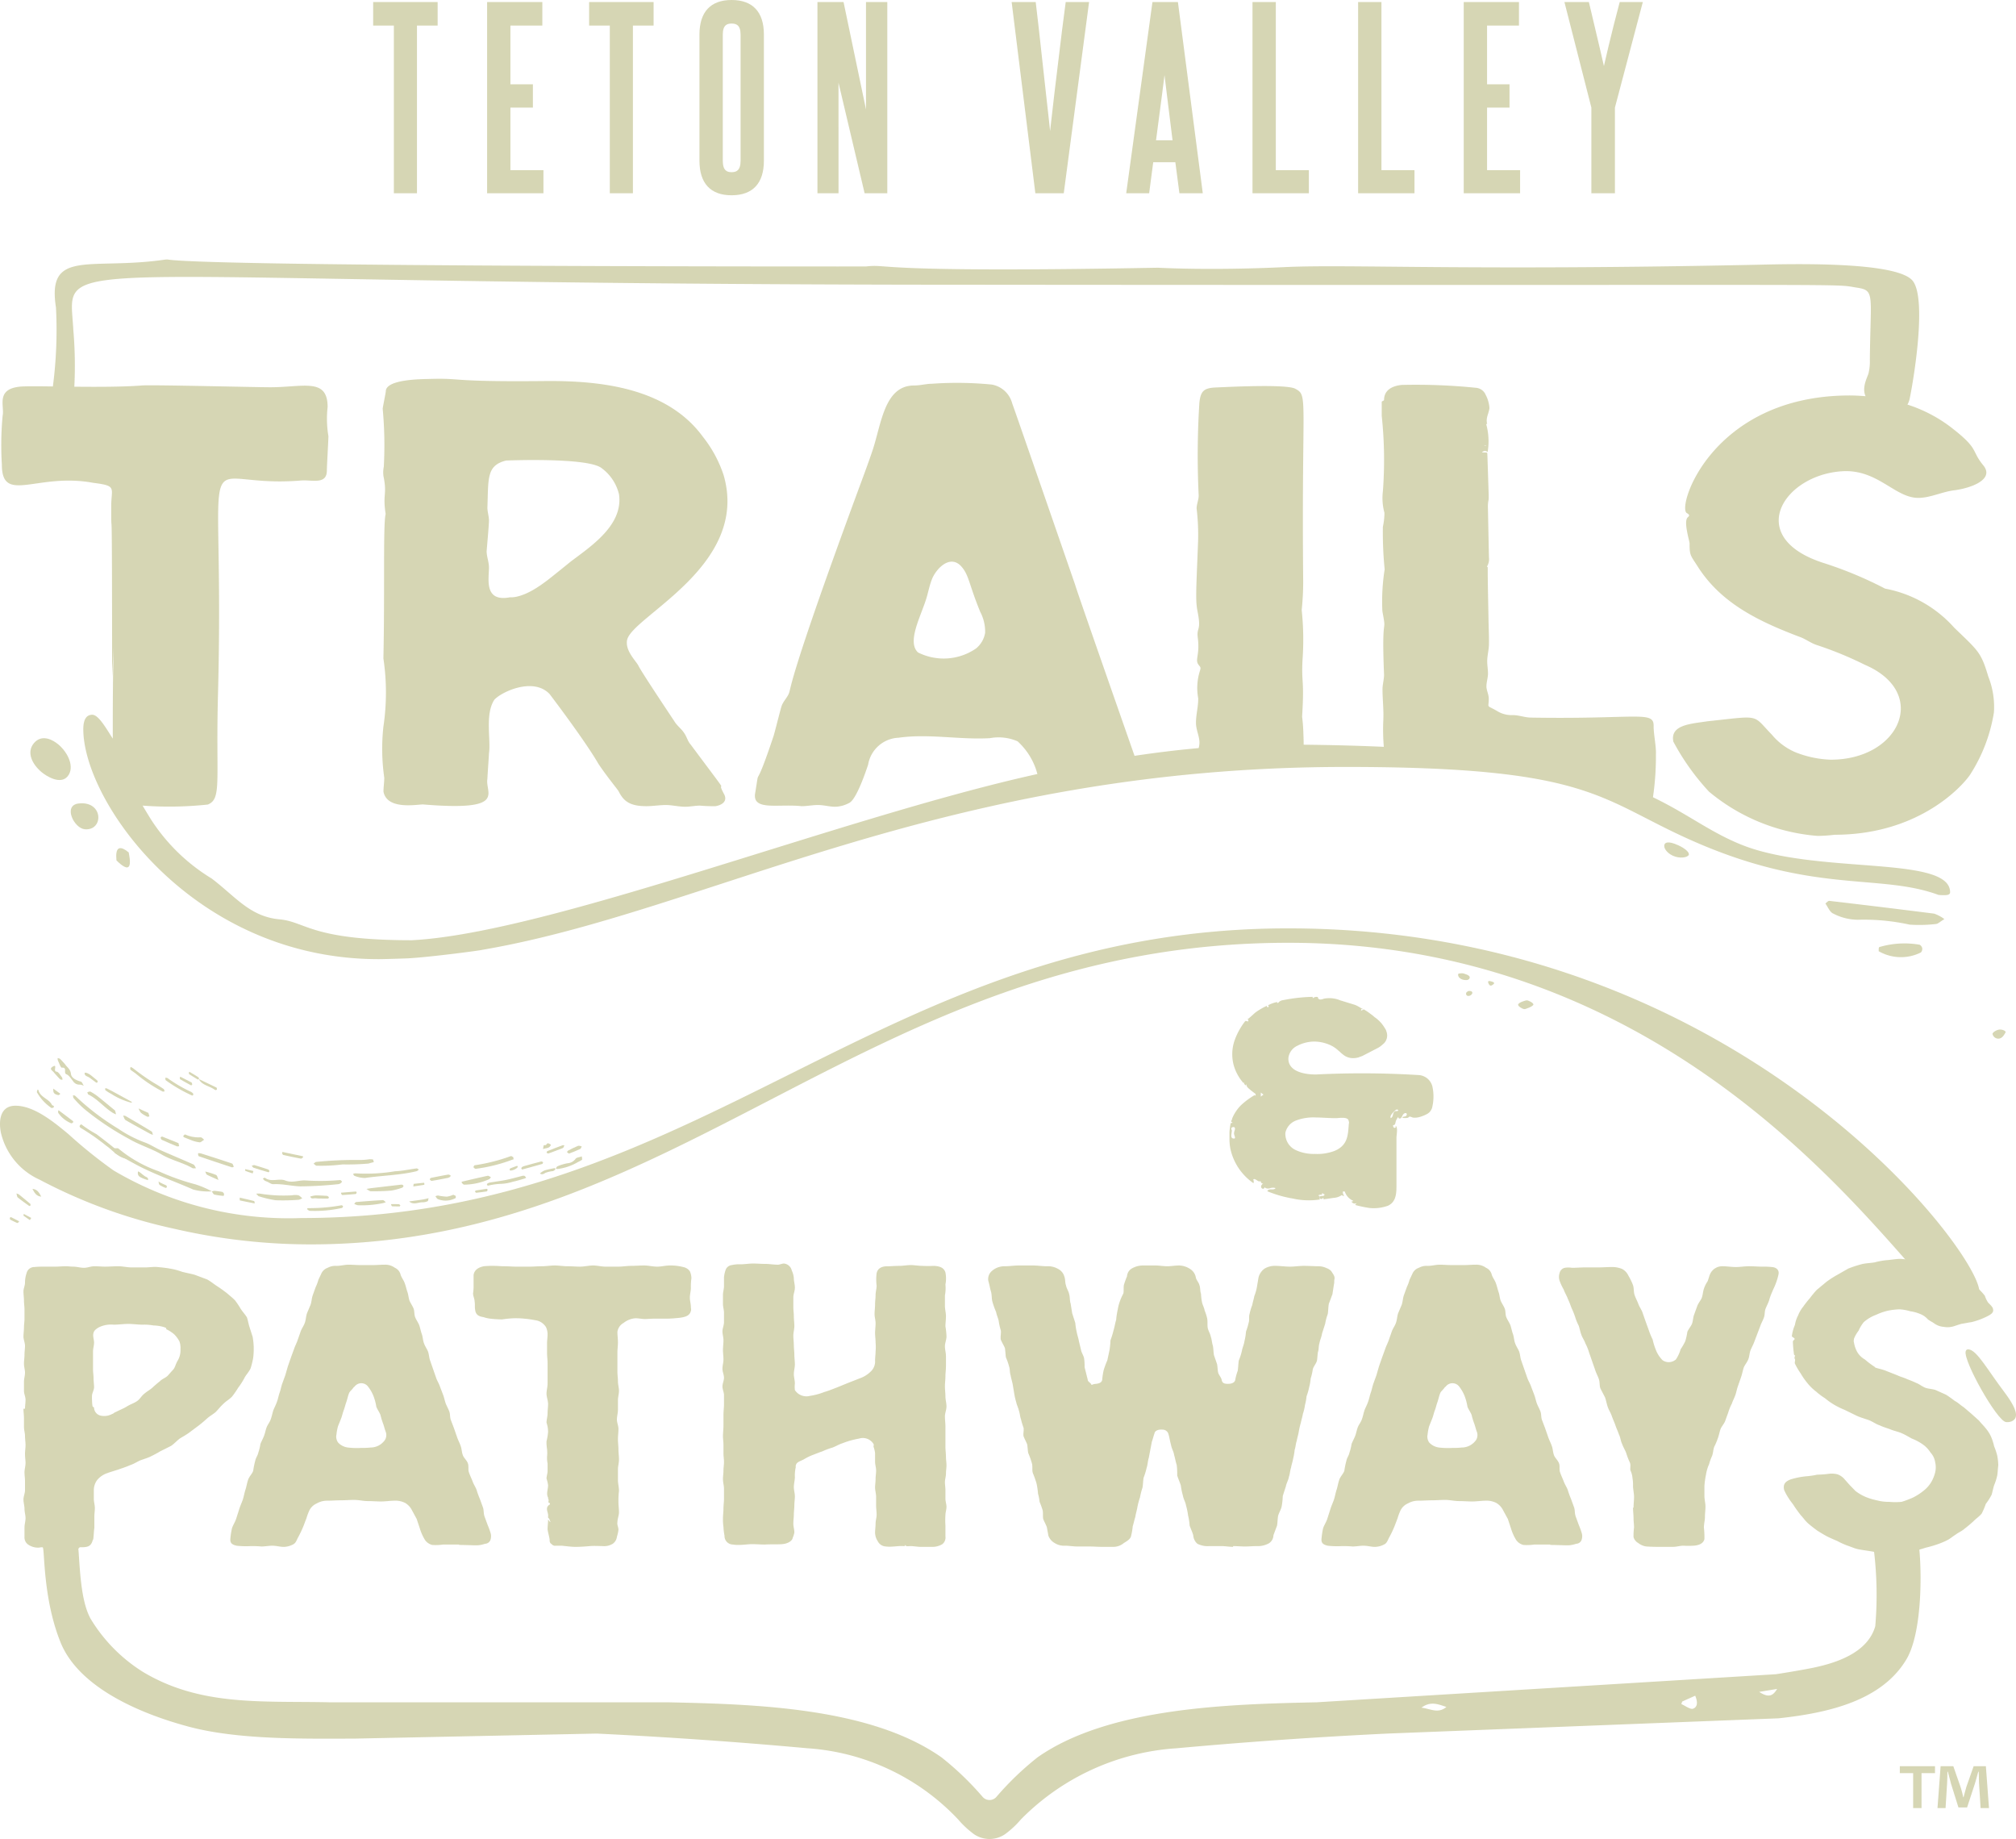 <svg xmlns="http://www.w3.org/2000/svg" viewBox="0 0 126.502 115.37">
  <defs>
    <style>
      .cls-1, .cls-2 {
        fill: #D6D6B4;
      }

      .cls-2 {
        fill-rule: evenodd;
      }
    </style>
  </defs>
  <title>tvtap-header-logo</title>
  <g id="Layer_2" data-name="Layer 2">
    <g id="Layer_1-2" data-name="Layer 1">
      <g>
        <path class="cls-1" d="M98.12,80.899c.065.195.194.39.26.584.097.196.162.391.227.561a5.547,5.547,0,0,1,.227.56,3.186,3.186,0,0,0,.227.56c.066.194.098.39.163.56.065.195.195.365.26.56a3.071,3.071,0,0,1,.227.559l.39,1.121c.064.195.162.365.227.56s.032.414.097.584l.292.561c.065.194.098.389.163.584s.195.39.259.584c.066.195.163.39.228.584.065.196.162.391.227.585.097.195.097.389.194.584.066.195.195.39.261.585a4.261,4.261,0,0,0,.227.584c.064.171,0,.341.032.487a1.365,1.365,0,0,1,.13.487,2.419,2.419,0,0,1,.033.487c0,.219.064.463.064.682s-.032.462-.032.682h-.032c0,.219.032.438.032.657,0,.195.032.39.032.584a3.884,3.884,0,0,0-.032.609.616.616,0,0,0,.292.365,1.022,1.022,0,0,0,.52.22c.324.024.681.024,1.006.024h.649c.228,0,.455-.073.65-.073a5.846,5.846,0,0,0,.649,0c.357-.025.617-.146.682-.414a5.601,5.601,0,0,0-.033-.731c0-.218.065-.438.065-.656,0-.22.033-.439.033-.658s-.065-.439-.065-.658v-.633a5.188,5.188,0,0,1,.098-.706,2.52,2.52,0,0,1,.194-.657,3.5,3.5,0,0,1,.195-.536c.065-.195.065-.39.13-.56a3.892,3.892,0,0,0,.227-.536c.065-.17.097-.366.163-.56.064-.17.226-.341.292-.511l.194-.536a3.084,3.084,0,0,1,.228-.56c.064-.195.162-.365.227-.56s.097-.39.162-.56l.195-.56c.065-.195.098-.39.162-.584.065-.171.227-.341.292-.536.066-.171.066-.365.13-.536.065-.171.163-.341.228-.511l.389-1.023c.065-.195.162-.341.227-.536.065-.17.033-.34.098-.535.065-.171.162-.341.227-.536a3.574,3.574,0,0,1,.195-.536c.065-.17.162-.341.228-.535a3.565,3.565,0,0,0,.162-.536c.064-.243-.065-.463-.423-.487a4.743,4.743,0,0,0-.584-.024c-.292,0-.552-.025-.844-.025-.26,0-.552.049-.812.049-.292,0-.584-.049-.844-.049a.839.839,0,0,0-.779.487c-.065.147-.097.317-.162.463a1.879,1.879,0,0,0-.228.463c-.064.194-.064.364-.13.559-.064.171-.227.341-.291.536l-.195.536c-.065.17-.065.39-.13.561-.065.169-.227.34-.292.511a3.948,3.948,0,0,1-.13.584,4.04,4.04,0,0,1-.293.511,2.327,2.327,0,0,1-.292.633.682.682,0,0,1-.844.049,1.895,1.895,0,0,1-.422-.658,3.829,3.829,0,0,1-.195-.633,5.281,5.281,0,0,1-.26-.633l-.194-.535-.195-.56c-.065-.171-.195-.341-.26-.536-.065-.17-.162-.341-.227-.536s-.033-.414-.097-.609a3.749,3.749,0,0,0-.293-.608.906.906,0,0,0-.39-.414,1.617,1.617,0,0,0-.649-.122c-.291,0-.552.024-.843.024h-.812c-.292,0-.552.025-.844.025a1.414,1.414,0,0,0-.455,0,.435.435,0,0,0-.325.341.751.751,0,0,0,0,.462,3.294,3.294,0,0,0,.26.56"/>
        <path class="cls-1" d="M83.478,94.682l-.194.609c-.065.194-.195.389-.261.584a5.06,5.06,0,0,0-.097.633c-.032.268.066.39.39.463a5.354,5.354,0,0,0,.877.024,6.458,6.458,0,0,1,.681.024c.228,0,.455-.048.683-.048.259,0,.487.073.714.073a1.296,1.296,0,0,0,.616-.171c.162-.097.195-.267.293-.438a6.681,6.681,0,0,0,.324-.682l.195-.511a3.214,3.214,0,0,1,.195-.512.94.94,0,0,1,.454-.414,1.286,1.286,0,0,1,.65-.17c.292,0,.584-.024.844-.024.292,0,.584-.025.844-.025.292,0,.584.073.844.073.292,0,.585.025.844.025.293,0,.585-.049.845-.049a1.33,1.33,0,0,1,.681.146,1.102,1.102,0,0,1,.422.462l.293.537.194.584a3.075,3.075,0,0,0,.325.731.779.779,0,0,0,.455.316,3.236,3.236,0,0,0,.681-.024h1.006v.024c.39,0,.747.024,1.137.024a1.719,1.719,0,0,0,.487-.097.369.369,0,0,0,.357-.293.686.686,0,0,0,0-.365,4.929,4.929,0,0,0-.194-.535l-.195-.536c-.066-.195-.033-.39-.098-.56l-.195-.536a5.255,5.255,0,0,1-.195-.535c-.064-.195-.195-.366-.26-.561-.064-.17-.162-.364-.226-.56-.066-.17,0-.389-.066-.56-.064-.194-.259-.341-.324-.535-.065-.195-.065-.39-.13-.561-.065-.194-.162-.364-.228-.56l-.194-.559-.195-.512c-.064-.17-.033-.365-.097-.536-.065-.17-.163-.341-.228-.511-.065-.195-.097-.365-.162-.536l-.195-.511c-.065-.194-.162-.34-.227-.511l-.39-1.12c-.064-.171-.064-.365-.13-.56-.064-.17-.194-.341-.259-.536-.065-.171-.065-.365-.13-.56-.065-.17-.097-.365-.162-.56-.065-.171-.195-.341-.26-.512-.065-.17-.032-.365-.097-.535-.066-.171-.195-.341-.26-.511-.065-.195-.065-.366-.13-.536-.065-.194-.097-.366-.162-.536-.066-.195-.195-.341-.26-.535a.633.633,0,0,0-.358-.439,1.023,1.023,0,0,0-.649-.195c-.259,0-.519.025-.746.025h-.747c-.26,0-.519-.025-.78-.025-.226,0-.486.074-.746.074a.999.999,0,0,0-.552.121.674.674,0,0,0-.389.341l-.195.414a2.475,2.475,0,0,1-.162.438l-.195.536c-.065.195-.065.39-.13.584l-.227.536c-.065.195-.065.389-.131.584-.064.196-.194.366-.259.536l-.195.56c-.065.195-.162.365-.227.561l-.195.535-.195.56-.162.56-.195.535c-.064.196-.097.391-.162.561-.065.194-.097.389-.163.56-.064.194-.162.365-.227.536-.064.194-.097.389-.162.56-.064.195-.195.34-.26.511-.065.17-.097.365-.162.535-.065.171-.163.341-.227.511a3.183,3.183,0,0,1-.131.537c-.032.17-.162.34-.194.511a5.227,5.227,0,0,0-.13.634c-.065.193-.26.364-.325.584-.065.194-.097.414-.162.608-.065.195-.098.414-.162.608-.065.195-.162.39-.228.61m6.104-4.7a2.785,2.785,0,0,1,.097-.511l.195-.487c.066-.17.097-.341.163-.511.065-.171.097-.342.162-.512.065-.195.097-.365.162-.535.033-.122.195-.244.26-.341a.375.375,0,0,1,.097-.098.529.529,0,0,1,.845,0,2.355,2.355,0,0,1,.389.731,3.256,3.256,0,0,1,.13.535c.065.171.195.341.26.512a4.288,4.288,0,0,0,.162.536c.065.17.097.34.163.511a.586.586,0,0,1-.13.633,1.089,1.089,0,0,1-.812.365,4.57,4.57,0,0,1-.584.025,4.773,4.773,0,0,1-.845-.025,1.014,1.014,0,0,1-.617-.317.643.643,0,0,1-.097-.511"/>
        <path class="cls-1" d="M62.181,81.021c.065.219.032.438.097.658a5.127,5.127,0,0,0,.228.633c.032.194.13.389.162.56a3.733,3.733,0,0,0,.13.584c.032.17-.033.39,0,.584.065.17.195.365.26.536.032.195.032.39.064.585a3.646,3.646,0,0,1,.195.559c.065.171.033.365.098.56.032.195.097.39.129.56l.098.585a4.118,4.118,0,0,0,.13.56c.032.17.129.341.162.511.065.171.065.365.13.536a4.342,4.342,0,0,0,.162.535c.033.171-.032.366,0,.536.066.17.163.341.228.511.032.171.032.365.065.536a5.063,5.063,0,0,1,.227.633c.065.195,0,.439.065.634a6.374,6.374,0,0,1,.227.633,4.505,4.505,0,0,1,.097.657,2.876,2.876,0,0,1,.098.511,5.169,5.169,0,0,1,.195.536c.032.17,0,.365.032.536.065.17.162.341.227.511l.098.535a.855.855,0,0,0,.389.463,1.118,1.118,0,0,0,.682.171c.228,0,.487.049.747.049h.747c.259,0,.519.023.778.023h.747a1.025,1.025,0,0,0,.65-.243c.194-.121.422-.243.454-.463a3.692,3.692,0,0,0,.098-.584c.065-.194.097-.389.162-.584.033-.219.098-.414.13-.609a4.283,4.283,0,0,1,.162-.609,4.734,4.734,0,0,1,.162-.632c.033-.195.033-.415.066-.61a4.62,4.62,0,0,0,.194-.632c.066-.195.066-.414.13-.609l.195-1.023c.065-.171.098-.341.162-.511.033-.195.26-.268.52-.244a.379.379,0,0,1,.357.268c.065.219.098.463.162.682.033.22.163.414.195.633.065.219.097.438.163.633a4.389,4.389,0,0,1,.031.658c.066.219.163.414.228.632a4.3,4.3,0,0,0,.13.634c.032.194.163.414.194.609a4.304,4.304,0,0,1,.131.632,3.801,3.801,0,0,1,.097.634c.065.194.162.389.227.609a.769.769,0,0,0,.26.535,1.411,1.411,0,0,0,.746.146h.747c.26,0,.519.048.747.048v-.048c.26,0,.488.025.747.025.26,0,.487-.025.746-.025a1.426,1.426,0,0,0,.748-.17.612.612,0,0,0,.291-.511l.228-.609c.032-.195.032-.414.065-.609.065-.219.194-.414.227-.609a4.245,4.245,0,0,0,.065-.633l.195-.608c.032-.195.162-.391.194-.61.065-.17.065-.364.13-.559.032-.195.098-.366.131-.56a4.095,4.095,0,0,0,.097-.56c.065-.195.065-.39.129-.561.033-.194.098-.389.13-.584a4.313,4.313,0,0,1,.13-.56c.033-.17.097-.365.13-.56a2.921,2.921,0,0,0,.13-.56,3.062,3.062,0,0,0,.097-.535,3.608,3.608,0,0,0,.162-.56,3.155,3.155,0,0,0,.097-.561,3.336,3.336,0,0,0,.131-.56c.033-.17.195-.341.259-.536.033-.17.033-.365.065-.56.066-.17.033-.365.097-.56.033-.194.131-.389.163-.608l.195-.609a3.396,3.396,0,0,1,.163-.609c.031-.219.031-.438.064-.633l.228-.609.097-.633c.032-.097,0-.195.032-.316.033-.195-.097-.317-.195-.487a.707.707,0,0,0-.292-.195,1.219,1.219,0,0,0-.519-.122c-.292,0-.585-.024-.909-.024-.292,0-.584.049-.877.049-.325,0-.616-.049-.908-.049a1.264,1.264,0,0,0-.683.17.968.968,0,0,0-.389.585l-.098.584a2.935,2.935,0,0,1-.162.56c-.032.195-.097.366-.129.56a3.216,3.216,0,0,0-.162.536c-.066.195,0,.389-.066.584a4.239,4.239,0,0,1-.162.536,4.019,4.019,0,0,1-.098.609c-.032.219-.129.413-.162.609a3.572,3.572,0,0,1-.195.608c-.032.219-.032.414-.064.633a3.486,3.486,0,0,0-.163.609c-.065.17-.26.219-.455.219-.227,0-.357-.049-.389-.244-.033-.17-.195-.316-.228-.487-.032-.17-.032-.34-.064-.511l-.195-.56c-.032-.195-.032-.389-.065-.584-.066-.195-.066-.39-.13-.56-.033-.195-.162-.39-.195-.56-.032-.195,0-.39-.032-.584a3.156,3.156,0,0,0-.162-.512c-.033-.195-.13-.341-.163-.511a3.255,3.255,0,0,1-.065-.536c-.065-.17-.033-.365-.097-.536-.033-.17-.195-.316-.227-.487a.79.79,0,0,0-.325-.511,1.316,1.316,0,0,0-.714-.243c-.26,0-.52.048-.747.048-.26,0-.519-.048-.747-.048h-.779a1.39,1.39,0,0,0-.714.194.607.607,0,0,0-.293.487,4.8,4.8,0,0,0-.194.536c-.033.17,0,.366-.033.536a3.462,3.462,0,0,0-.227.511,2.995,2.995,0,0,0-.13.511,4.764,4.764,0,0,0-.097.633c-.065.22-.097.439-.163.658a5.965,5.965,0,0,1-.195.633,4.59,4.59,0,0,1-.064.633l-.13.609a6.247,6.247,0,0,0-.227.609,4.337,4.337,0,0,0-.098.632c-.033.147-.162.22-.39.244a.746.746,0,0,0-.227.049.055.055,0,0,1-.065,0c-.032-.122-.227-.171-.227-.317l-.195-.779a3.327,3.327,0,0,0-.032-.56c-.032-.17-.162-.341-.195-.536l-.13-.535c-.032-.195-.097-.366-.13-.536a4.394,4.394,0,0,1-.097-.609l-.195-.608-.097-.609c-.065-.195-.033-.39-.097-.609-.033-.17-.163-.341-.195-.536-.065-.17-.033-.365-.098-.535a.779.779,0,0,0-.39-.487,1.289,1.289,0,0,0-.714-.171c-.292,0-.584-.048-.876-.048h-.877c-.292,0-.584.048-.876.048a1.187,1.187,0,0,0-.812.292.661.661,0,0,0-.228.633c.066.22.098.439.163.658"/>
        <path class="cls-1" d="M45.43,87.522v.561c0,.218-.033.462-.033.681v.658c0,.244-.032.462-.032.682,0,.17.032.365.032.535v.535c0,.195.033.366.033.536,0,.195-.033.366-.033.536,0,.195-.032.365-.032.536,0,.219.065.414.065.633v.608c0,.195-.033.415-.033.609,0,.22-.032.415-.032.633a3.153,3.153,0,0,0,.032.536,3.381,3.381,0,0,0,.065.536.535.535,0,0,0,.52.56,2.123,2.123,0,0,0,.389.024c.293,0,.552-.048.812-.048.292,0,.552.024.811.024.358-.024.715,0,1.073-.024.356-.025.649-.195.681-.414a1.491,1.491,0,0,0,.097-.317c0-.194-.064-.366-.064-.56,0-.195.032-.39.032-.584,0-.171.032-.366.032-.56,0-.195.033-.39.033-.561,0-.195-.065-.389-.065-.584,0-.219.065-.438.065-.633a2.269,2.269,0,0,1,.065-.658h-.033c.033-.048.033-.121.065-.17.097-.145.325-.195.487-.292a3.379,3.379,0,0,1,.487-.244c.195-.072.422-.17.65-.243a4.658,4.658,0,0,1,.649-.243c.195-.074.39-.195.617-.268a5.369,5.369,0,0,1,1.039-.292.784.784,0,0,1,.909.34c.032.049,0,.098,0,.171a1.654,1.654,0,0,1,.097.413v.536c0,.171.065.366.065.536,0,.195-.033.365-.033.536,0,.194-.032.365-.032.535,0,.195.065.39.065.585v.56c0,.17.032.365.032.56s-.065.365-.065.56c0,.194-.032.389-.032.56a.996.996,0,0,0,.162.536.603.603,0,0,0,.52.341c.357.048.747-.049,1.104-.025.097,0,.097,0,.097-.097.032.146.195.097.324.097.228,0,.455.049.683.049h.681a1.197,1.197,0,0,0,.65-.17.526.526,0,0,0,.194-.487v-.682a4.5,4.5,0,0,1,0-.657c0-.171.066-.341.066-.512s-.066-.341-.066-.512v-.535c0-.171-.032-.341-.032-.512,0-.17.065-.34.065-.535,0-.17.033-.341.033-.511,0-.171-.033-.366-.033-.536,0-.195-.033-.414-.033-.633v-1.266c0-.22-.032-.414-.032-.634,0-.218.098-.413.098-.632,0-.196-.066-.415-.066-.634,0-.195-.032-.414-.032-.633,0-.194.032-.414.032-.632,0-.196.033-.415.033-.61v-.633c0-.219-.065-.414-.065-.632,0-.196.098-.414.098-.61a4.264,4.264,0,0,0-.066-.633c0-.219.033-.414.033-.632,0-.22-.065-.439-.065-.658v-.658a2.356,2.356,0,0,0,.032-.681,1.957,1.957,0,0,0,0-.755c-.097-.292-.324-.389-.714-.414a7.448,7.448,0,0,1-.747,0c-.226,0-.487-.049-.714-.049s-.487.049-.714.049c-.26,0-.487.025-.747.025-.39,0-.617.145-.682.437a3.131,3.131,0,0,0,0,.78c0,.195-.065.389-.065.584s-.032.389-.032.585c0,.218-.032.414-.032.608,0,.195.064.39.064.585,0,.194-.032.414-.032.608,0,.195.032.39.032.585a3.452,3.452,0,0,1,0,.584c0,.171-.032.366-.032.56a.865.865,0,0,1-.292.707,1.847,1.847,0,0,1-.682.413l-.746.293-.715.292c-.26.097-.487.194-.747.267a4.186,4.186,0,0,1-.909.244.86.86,0,0,1-.941-.365,1.736,1.736,0,0,1,0-.414c0-.195-.065-.39-.065-.584,0-.22.065-.415.065-.609,0-.195-.033-.39-.033-.609,0-.195-.032-.39-.032-.584,0-.219-.032-.415-.032-.609,0-.195.064-.414.064-.609s-.032-.39-.032-.608c0-.196-.032-.39-.032-.585v-.609c0-.195.097-.389.097-.608,0-.195-.065-.39-.065-.585a1.354,1.354,0,0,0-.13-.487.562.562,0,0,0-.487-.438c-.129,0-.26.073-.39.073-.26,0-.519-.049-.779-.049-.259,0-.519-.024-.779-.024-.259,0-.52.048-.779.048a2.106,2.106,0,0,0-.552.049.465.465,0,0,0-.39.316,2.109,2.109,0,0,0-.097.439v.56c0,.195-.065.365-.065.56v.56c0,.195.065.366.065.56v.584c0,.195-.097.39-.097.585,0,.17.064.365.064.56s-.032.39-.032.609c0,.195.032.389.032.584s-.064.39-.064.585.097.389.097.56c0,.195-.097.365-.097.559,0,.171.097.366.097.536"/>
        <path class="cls-1" d="M29.814,82.165c.032.268.163.415.52.463a2.035,2.035,0,0,0,.421.098,7.484,7.484,0,0,0,.747.048,6.71,6.71,0,0,1,.747-.073,5.379,5.379,0,0,1,.65.025,6.378,6.378,0,0,1,.681.097.925.925,0,0,1,.682.438,1.07,1.07,0,0,1,.098.438c0,.195-.033.39-.033.585v.584c0,.219.033.438.033.633v1.291c0,.219-.066.438-.066.633,0,.219.097.438.097.657,0,.195-.031.39-.031.584,0,.195-.066.39-.066.585a1.811,1.811,0,0,1,.097.584,3.578,3.578,0,0,1-.097.584,2.424,2.424,0,0,0,.033.488,2.4,2.4,0,0,1,0,.487,1.753,1.753,0,0,0,.033.414v.486c0,.147-.066.317-.066.464a2.271,2.271,0,0,1,.097.413c0,.268-.129.536,0,.779l.033.025c-.097-.025-.033-.025-.033.024a.316.316,0,0,1,.033.17c0,.049-.064.074.033.098.032.024.097.097,0,.146a.279.279,0,0,0-.13.195c-.033.171.097.341.064.536,0,.048,0,.073.033.097.065.049.065.146.13.244-.13-.049-.097-.122-.163-.146,0,.194-.031.413-.031.608.031.219.097.414.129.634,0,.121,0,.218.13.292a.27.27,0,0,0,.26.097h.357c.292.024.585.073.877.073.324,0,.616-.024.909-.049.259-.024.552,0,.811,0a1.011,1.011,0,0,0,.617-.146.62.62,0,0,0,.26-.438,2.163,2.163,0,0,0,.097-.439c0-.17-.097-.316-.065-.462,0-.219.098-.438.098-.633,0-.219-.033-.439-.033-.658a4.702,4.702,0,0,1,.033-.681c0-.244-.065-.463-.065-.706v-.634c0-.219.065-.414.065-.633s-.033-.438-.033-.633c0-.219-.032-.438-.032-.633,0-.219.032-.438.032-.657,0-.195-.097-.39-.097-.585s.065-.413.065-.608v-.585c0-.219.065-.414.065-.609,0-.194-.065-.389-.065-.609,0-.194-.033-.389-.033-.584v-1.193c0-.219.033-.438.033-.658,0-.219-.033-.438-.033-.657a.759.759,0,0,1,.39-.56,1.339,1.339,0,0,1,.746-.292c.195,0,.39.048.585.048s.389-.023.617-.023h.747c.259,0,.519-.025.778-.049.423-.049.683-.146.747-.439.033-.073,0-.171,0-.243,0-.195-.064-.39-.064-.584,0-.22.064-.414.064-.609a3.77,3.77,0,0,1,.033-.609,1.093,1.093,0,0,0-.097-.439.658.658,0,0,0-.423-.267,3.164,3.164,0,0,0-.843-.097c-.26,0-.521.073-.78.073-.292,0-.552-.073-.812-.073-.292,0-.552.024-.811.024-.293,0-.552.049-.812.049h-.811c-.26,0-.52-.073-.78-.073s-.552.073-.812.073c-.259,0-.519-.025-.811-.025-.26,0-.519-.048-.779-.048s-.552.048-.812.048-.519.025-.779.025h-.812c-.259,0-.519-.025-.811-.025-.195,0-.39-.024-.617-.024a5.304,5.304,0,0,0-.617.024c-.389.073-.617.268-.649.56v.609a3.064,3.064,0,0,1-.033.536c0,.17.098.341.098.511.032.17,0,.341.032.511"/>
        <path class="cls-1" d="M15.562,92.856c-.065.194-.098.414-.162.608-.065.195-.098.414-.162.608-.065.195-.162.39-.228.61l-.195.609c-.064.194-.194.389-.259.584a4.891,4.891,0,0,0-.098.633c-.032.268.066.39.39.463a5.357,5.357,0,0,0,.877.024,6.458,6.458,0,0,1,.681.024c.228,0,.455-.048.682-.048.26,0,.487.073.715.073a1.3,1.3,0,0,0,.616-.171c.162-.097.195-.267.293-.438a6.681,6.681,0,0,0,.324-.682l.195-.511a3.213,3.213,0,0,1,.195-.512.94.94,0,0,1,.454-.414,1.283,1.283,0,0,1,.65-.17c.292,0,.584-.024.844-.024.292,0,.584-.025.843-.025.293,0,.585.073.845.073.292,0,.584.025.844.025.293,0,.584-.049.844-.049a1.334,1.334,0,0,1,.682.146,1.102,1.102,0,0,1,.422.462l.292.537.195.584a3.111,3.111,0,0,0,.324.731.782.782,0,0,0,.455.316,3.245,3.245,0,0,0,.682-.024h1.006v.024c.39,0,.747.024,1.137.024a1.712,1.712,0,0,0,.486-.097.37.37,0,0,0,.358-.293.706.706,0,0,0,0-.365,4.939,4.939,0,0,0-.195-.535l-.195-.536c-.065-.195-.032-.39-.097-.56l-.195-.536a5.023,5.023,0,0,1-.195-.535c-.065-.195-.195-.366-.259-.561-.065-.17-.163-.364-.228-.56-.065-.17,0-.389-.065-.56-.064-.194-.259-.341-.324-.535-.066-.195-.066-.39-.13-.561-.065-.194-.162-.364-.228-.56l-.194-.559-.195-.512c-.065-.17-.033-.365-.097-.536-.065-.17-.163-.341-.228-.511-.065-.195-.097-.365-.162-.536l-.195-.511c-.065-.194-.162-.34-.227-.511l-.39-1.12c-.064-.171-.064-.365-.13-.56-.065-.17-.195-.341-.259-.536-.065-.171-.065-.365-.13-.56-.065-.17-.097-.365-.163-.56-.065-.171-.194-.341-.259-.512-.065-.17-.033-.365-.098-.535-.065-.171-.194-.341-.26-.511-.064-.195-.064-.366-.129-.536-.065-.194-.098-.366-.162-.536-.066-.195-.195-.341-.261-.535a.629.629,0,0,0-.357-.439,1.023,1.023,0,0,0-.649-.195c-.26,0-.519.025-.746.025h-.747c-.26,0-.52-.025-.779-.025-.227,0-.487.074-.747.074a.999.999,0,0,0-.552.121.674.674,0,0,0-.389.341l-.195.414a2.404,2.404,0,0,1-.163.438l-.194.536c-.066.195-.066.39-.131.584l-.226.536c-.066.195-.066.389-.131.584-.064.196-.194.366-.259.536l-.195.56c-.065.195-.162.365-.227.561l-.195.535-.195.56-.162.56-.195.535c-.065.196-.097.391-.162.561-.066.194-.097.389-.163.56-.065.194-.162.365-.227.536-.065.194-.097.389-.162.56-.065.195-.195.34-.26.511-.065.17-.097.365-.163.535-.064.171-.162.341-.227.511a3.18,3.18,0,0,1-.13.537c-.032.17-.162.34-.195.511a5.215,5.215,0,0,0-.129.634c-.065.193-.26.364-.325.584m5.552-2.874a2.785,2.785,0,0,1,.097-.511l.195-.487c.065-.17.097-.341.162-.511.066-.171.098-.342.163-.512.065-.195.097-.365.162-.535.033-.122.195-.244.26-.341a.376.376,0,0,1,.097-.098.528.528,0,0,1,.844,0,2.358,2.358,0,0,1,.39.731,3.257,3.257,0,0,1,.13.535c.064.171.195.341.259.512a4.481,4.481,0,0,0,.163.536c.065.17.097.34.163.511a.587.587,0,0,1-.131.633,1.087,1.087,0,0,1-.811.365,4.578,4.578,0,0,1-.585.025,4.765,4.765,0,0,1-.844-.025,1.014,1.014,0,0,1-.617-.317.643.643,0,0,1-.097-.511"/>
        <path class="cls-1" d="M125.325,91.321a3.916,3.916,0,0,0-.194-.584,3.586,3.586,0,0,0-.195-.609,2.232,2.232,0,0,0-.325-.511c-.129-.171-.291-.316-.421-.487l-.488-.438-.486-.415c-.195-.121-.325-.268-.552-.389-.163-.122-.358-.268-.552-.39l-.649-.292c-.195-.073-.455-.073-.65-.146s-.357-.219-.552-.293a6.299,6.299,0,0,0-.585-.243c-.194-.097-.421-.146-.616-.243l-.682-.268c-.227-.098-.487-.146-.714-.219v-.025a5.513,5.513,0,0,1-.649-.486,1.261,1.261,0,0,1-.487-.487,1.842,1.842,0,0,1-.195-.585c-.033-.097,0-.146,0-.219a2.035,2.035,0,0,1,.292-.511,2.371,2.371,0,0,1,.324-.536,2.46,2.46,0,0,1,.78-.463,3.784,3.784,0,0,1,.681-.243,4.246,4.246,0,0,1,.78-.098,2.961,2.961,0,0,1,.681.122,2.498,2.498,0,0,1,.618.17,1.238,1.238,0,0,1,.486.341c.13.098.293.171.423.269a1.141,1.141,0,0,0,.551.195,1.349,1.349,0,0,0,.618-.025c.162-.049.357-.122.552-.17.194-.025.388-.073.583-.098a4.523,4.523,0,0,0,1.04-.389c.194-.099.357-.22.324-.39,0-.171-.195-.317-.324-.463a1.71,1.71,0,0,1-.195-.414,3.798,3.798,0,0,0-.455-.487,3.934,3.934,0,0,0-.487-.487,2.149,2.149,0,0,0-.584-.389,5.158,5.158,0,0,0-.682-.317,5.752,5.752,0,0,0-.714-.268c-.26-.073-.52-.146-.779-.195a7.611,7.611,0,0,0-.78-.072,7.719,7.719,0,0,0-.811-.099c-.26,0-.52.05-.78.074a4.56,4.56,0,0,0-.844.146c-.292.049-.584.049-.844.122a7.139,7.139,0,0,0-.811.268l-.682.389a6.224,6.224,0,0,0-.682.438l-.616.512a5.922,5.922,0,0,0-.423.511,6.173,6.173,0,0,0-.422.536,2.071,2.071,0,0,0-.325.56,1.872,1.872,0,0,0-.195.584,2.61,2.61,0,0,0-.194.706c0,.049.097.073.162.147.065.048-.097.121-.097.194a6.408,6.408,0,0,0,.064.755c0,.049,0,.098.098.121h-.033c0,.099-.065.147,0,.22.033.098-.032.195,0,.293a4.326,4.326,0,0,0,.358.608,4.42,4.42,0,0,0,.422.608,3.17,3.17,0,0,0,.552.537,3.988,3.988,0,0,0,.552.413,4.396,4.396,0,0,0,.584.414,4.846,4.846,0,0,0,.65.317l.746.365c.259.122.552.195.811.293.228.097.423.243.65.316.195.097.454.17.649.244.227.097.488.146.715.243s.422.219.649.341a3.177,3.177,0,0,1,.649.34,1.821,1.821,0,0,1,.52.536,1.128,1.128,0,0,1,.292.609,1.384,1.384,0,0,1,0,.634,2.262,2.262,0,0,1-.26.632,1.984,1.984,0,0,1-.487.536,3.525,3.525,0,0,1-.65.414,5.738,5.738,0,0,1-.713.268,4.223,4.223,0,0,1-.779,0,2.857,2.857,0,0,1-.78-.098,3.975,3.975,0,0,1-.714-.219,2.941,2.941,0,0,1-.617-.365l-.357-.365-.324-.365a1.031,1.031,0,0,0-.455-.317,1.511,1.511,0,0,0-.584-.025,6.27,6.27,0,0,1-.683.049,4.98,4.98,0,0,1-.649.098,4.845,4.845,0,0,0-1.006.195c-.39.146-.487.34-.422.657a3.144,3.144,0,0,0,.292.536c.098.17.26.34.357.511.13.195.26.365.39.536.162.17.291.365.454.511.195.171.39.317.584.462.196.122.39.244.618.366.194.097.422.195.649.292a4.828,4.828,0,0,0,.649.293c.228.072.423.17.649.218.228.049.777.119,1.005.167a23.086,23.086,0,0,1,.074,4.664c-.48,1.684-2.478,2.345-4.199,2.666q-1.019.191-2.044.347l-28.797,1.76c-5.471.118-13.046.31-17.525,3.453a18.592,18.592,0,0,0-2.583,2.482.573.573,0,0,1-.863,0,18.603,18.603,0,0,0-2.584-2.482c-4.479-3.143-11.733-3.335-17.203-3.453h-21.233c-4.202-.091-8.044.26-11.652-1.895a10.069,10.069,0,0,1-3.3-3.341c-.63-1.124-.672-3.196-.771-4.4.035-.037.052-.054.087-.091.495.011.713-.041.819-.461a.076.076,0,0,0,.032-.073c.032-.244.032-.463.065-.682v-.681c0-.195.032-.39.032-.561,0-.195-.065-.389-.065-.584v-.56a1.064,1.064,0,0,1,.227-.634,1.411,1.411,0,0,1,.618-.413c.259-.098.552-.171.811-.268.227-.073.422-.146.649-.243.228-.074.39-.195.618-.292.194-.074.454-.147.649-.244.194-.098.389-.195.584-.316l.682-.342c.195-.122.357-.317.552-.462.195-.122.422-.244.616-.39l.585-.438c.162-.121.357-.292.52-.438.162-.147.389-.268.551-.414.163-.171.293-.341.455-.488.162-.17.39-.292.552-.462a5.6,5.6,0,0,0,.389-.56,4.285,4.285,0,0,0,.39-.609c.097-.195.292-.389.39-.608a5.131,5.131,0,0,0,.162-.658,4.555,4.555,0,0,0,.033-.682,4.454,4.454,0,0,0-.066-.633l-.194-.608c-.065-.195-.098-.414-.163-.61-.097-.17-.26-.34-.389-.535a5.358,5.358,0,0,0-.357-.536c-.163-.17-.357-.316-.52-.462-.195-.146-.389-.292-.584-.415-.228-.146-.423-.316-.649-.438l-.78-.292c-.26-.073-.552-.122-.812-.194a4.085,4.085,0,0,0-.746-.195c-.26-.049-.52-.073-.779-.098-.26-.024-.52.025-.78.025h-.844c-.259,0-.552-.073-.844-.073-.259,0-.552.024-.811.024-.228,0-.455-.024-.682-.024s-.422.097-.649.097c-.228,0-.455-.073-.683-.073-.161,0-.292-.024-.454-.024-.227,0-.454.024-.649.024h-.682a6.171,6.171,0,0,0-.649.024.497.497,0,0,0-.488.39,1.862,1.862,0,0,0-.097.584c0,.196-.097.366-.097.56,0,.195.032.39.032.56,0,.195.033.39.033.585v.559c0,.196-.033.366-.033.561s-.032.39-.032.56c0,.195.097.389.097.585,0,.169-.032.365-.032.56,0,.194-.033.365-.033.56,0,.194.065.389.065.559,0,.195-.065.39-.065.585v.56c0,.195.098.365.098.56,0,.194-.033.389-.033.56h-.097c0,.195.032.39.032.584v.56c0,.195.065.39.065.56,0,.195.033.39.033.584,0,.171-.033.366-.033.561s.033.39.033.56c0,.195-.065.389-.065.585,0,.169.032.364.032.559v.561c0,.194-.097.389-.097.583,0,.195.065.39.065.585s.065.39.065.584c0,.195-.065.39-.065.585v.585a.546.546,0,0,0,.227.486,1.096,1.096,0,0,0,.649.195c.26-.024,0-.024.26-.024.145,0-.015,3.135,1.125,5.962,1.14,2.826,4.954,4.468,8.054,5.295,3.099.826,7.168.753,10.375.747l15.221-.316q6.621.321,13.228.922a14.296,14.296,0,0,1,9.447,4.465,5.863,5.863,0,0,0,1.008.935,1.739,1.739,0,0,0,.935.292h.051a1.733,1.733,0,0,0,.934-.292,5.755,5.755,0,0,0,1.008-.935,15.076,15.076,0,0,1,9.767-4.465q6.605-.602,13.23-.922l24.543-.957c3.043-.326,6.463-1.071,8.028-3.701.928-1.559.981-5.053.811-6.882.135-.039.272-.08.408-.124a6.969,6.969,0,0,0,.681-.195,4.795,4.795,0,0,0,.65-.268c.195-.097.357-.243.552-.365.162-.122.39-.219.552-.365.194-.146.389-.317.551-.463.163-.17.39-.316.52-.486a4.882,4.882,0,0,0,.259-.61,3.575,3.575,0,0,0,.358-.56c.064-.194.097-.414.162-.608a3.437,3.437,0,0,0,.194-.609c.033-.194.033-.414.066-.633a3.82,3.82,0,0,0-.066-.609m-118.059-2.738c-.098.025-.13.098-.228.122a1.03,1.03,0,0,1-.746.098.526.526,0,0,1-.39-.487c0-.025-.097-.074-.097-.098a4.073,4.073,0,0,1-.033-.633c0-.195.13-.365.13-.56s-.032-.365-.032-.56-.033-.365-.033-.56v-1.12c0-.195.065-.365.065-.56s-.097-.414-.032-.609c.032-.146.162-.244.325-.341a1.737,1.737,0,0,1,.941-.171c.292,0,.617-.048.909-.048s.617.048.909.048a3.194,3.194,0,0,1,.682.049,2.477,2.477,0,0,1,.714.122l.033.024h.032c.032.025,0,.073.032.097a2.079,2.079,0,0,1,.488.317,1.923,1.923,0,0,1,.324.439,1.2,1.2,0,0,1,.065.487,1.263,1.263,0,0,1-.195.754c-.097.171-.13.342-.227.488l-.39.438c-.129.122-.357.195-.486.341a5.772,5.772,0,0,0-.455.389c-.162.146-.357.244-.52.39-.162.121-.26.317-.421.438-.195.147-.455.22-.682.365-.195.123-.455.22-.682.341m81.929,18.547c.571-.422,1.033-.22,1.564-.044-.522.44-.995.112-1.564.044m17.055.061c-.179.075-.495-.18-.749-.286.019-.054.038-.107.057-.16.261-.118.523-.235.813-.364.136.318.193.679-.121.81m4.136-1.05c.361-.059.72-.119,1.127-.186-.287.481-.571.545-1.127.186"/>
        <path class="cls-1" d="M79.114,68.669v-.126l.168.126-.168.126Zm8.346,1.077c.039-.039.076-.072.103-.097.115-.107.248.021.12.051-.039.009-.079-.002-.118.006-.094.018-.135.127-.157.22-.022.092-.046.18-.14.218-.064-.115.074-.281.192-.398m-10.026,1.681c-.273,0-.136-.309-.136-.516,0,0-.137-.206.136-.206.137.103,0,.206,0,.413,0,.103.137.309,0,.309m12.443-3.284c-.007-.024-.013-.047-.022-.07a.946.946,0,0,0-.837-.629,58.119,58.119,0,0,0-6.426-.037c-.644.008-1.792-.146-1.746-1.039a.969.969,0,0,1,.553-.758,2.353,2.353,0,0,1,1.069-.268,2.49,2.49,0,0,1,.92.187,1.866,1.866,0,0,1,.604.389l.05.037a3.017,3.017,0,0,0,.272.235.989.989,0,0,0,.6.193,1.241,1.241,0,0,0,.317-.043l.031-.009.028-.014a.562.562,0,0,1,.062-.022,1.17,1.17,0,0,0,.156-.06l.973-.503a1.305,1.305,0,0,0,.267-.198.703.703,0,0,0,.249-.824.549.549,0,0,0-.086-.189l-.023-.034a2.115,2.115,0,0,0-.641-.682,1.771,1.771,0,0,0-.181-.149l-.057-.042a4.022,4.022,0,0,0-.431-.292c-.051.038-.148.059-.18.095a.065.065,0,0,0-.006.024s0-.019.006-.024c.006-.031.02-.06.02-.075,0-.04,0-.061.027-.04.053.02.079,0,.132.02-.211-.078-.367-.222-.587-.291-.298-.093-.597-.184-.896-.276a1.768,1.768,0,0,0-1.034-.1.596.596,0,0,1-.225.049c-.077-.007-.155-.078-.135-.152a.354.354,0,0,0-.324.076l-.009-.091a10.506,10.506,0,0,0-1.853.207.451.451,0,0,0-.256.113c-.025.027-.049.064-.087.065-.037.002-.051-.071-.014-.065a2.209,2.209,0,0,0-.599.214.063.063,0,0,1,.02.114c-.048.023-.105-.047-.074-.09a4.255,4.255,0,0,0-.727.423c-.075.055-.478.456-.546.446a.103.103,0,0,0,.046-.003c.053-.021.053,0,.053.06,0,.039,0,.059-.026.059-.027,0-.053-.02-.08-.02a.212.212,0,0,0-.08-.007l-.014.022-.014.01-.028.038a4.318,4.318,0,0,0-.596,1.084l.015.011a.031.031,0,0,0-.021.005,2.656,2.656,0,0,0-.069,1.616,2.899,2.899,0,0,0,.61,1.108.372.372,0,0,1,.038-.034c.016.036.011.057-.006.073.042.047.087.093.132.139a.055.055,0,0,1,.013-.094.361.361,0,0,0,.124.231,5.14,5.14,0,0,0,.409.327.108.108,0,0,1,.04.153.111.111,0,0,1-.041-.045,4.775,4.775,0,0,0-.847.622,2.541,2.541,0,0,0-.585.88.044.044,0,0,1,.017.031l-.027.02-.003-.014c-.014.043-.026.087-.038.131a.404.404,0,0,0,.068.042c.027.02.027.02-.027.04-.053.02-.026.02-.053,0l-.007-.015a2.312,2.312,0,0,0-.059.334,1.986,1.986,0,0,0-.027.396v.353a3.315,3.315,0,0,0,.041.454l.007.053a3.525,3.525,0,0,0,1.46,2.204.299.299,0,0,0-.017-.229c.129-.126.298.201.466.095a.162.162,0,0,0,.16.161.231.231,0,0,0-.132.167.138.138,0,0,0,.118.157c.074.002.131-.103.077-.154.031.127.201.156.328.13a.597.597,0,0,1,.383-.02c-.05.086-.17.085-.269.081-.098-.004-.224.02-.244.118a7.406,7.406,0,0,0,1.609.459,4.526,4.526,0,0,0,1.684.057.406.406,0,0,1-.005-.219.134.134,0,0,1-.093-.038.333.333,0,0,1,.229-.039.152.152,0,0,1,.033-.11.195.195,0,0,0,.127.084c.018.058-.057.1-.118.102-.059.001-.13-.007-.168.04a.097.097,0,0,0,.054.143.137.137,0,0,0,.15-.07.11.11,0,0,1,.024.097c.208-.03.415-.06.623-.09a1.031,1.031,0,0,0,.529-.18.116.116,0,0,0,.144.044.273.273,0,0,1-.07-.282.172.172,0,0,0,.105.016.965.965,0,0,0,.532.585.09.09,0,0,1-.121.032.24.24,0,0,0,.336.11c-.032.04-.065.079-.097.119a8.247,8.247,0,0,0,.881.187,2.642,2.642,0,0,0,1.189-.143c.497-.241.524-.757.524-1.25v-3.011c0-.186.101-.613-.042-.746-.022.024-.004.039-.005.073-.001.054-.086.068-.124.03a.21.21,0,0,1-.041-.152.104.104,0,0,0,.115-.052.404.404,0,0,0,.04-.129.761.761,0,0,1,.185-.344.077.077,0,0,0,.051.113.135.135,0,0,0,.128-.055.691.691,0,0,0,.07-.128.296.296,0,0,1,.117-.137c.177-.094.211.139.055.187-.036.012-.073.009-.108.019a.097.097,0,0,0-.069.072,1.03,1.03,0,0,0,.323.001c.065-.01.078-.069.13-.077s.169.055.229.063a1.116,1.116,0,0,0,.437-.052c.164-.047.551-.192.628-.353l-.013.024a.752.752,0,0,0,.121-.209l.007-.02.004-.021a2.92,2.92,0,0,0,.012-1.341m-6.125,4.055a3.06,3.06,0,0,1-1.244.193,2.663,2.663,0,0,1-1.193-.237,1.123,1.123,0,0,1-.659-1.09,1.071,1.071,0,0,1,.644-.759,3.093,3.093,0,0,1,1.283-.2c.424.003.846.046,1.27.042.164-.002.718-.103.77.154a.826.826,0,0,1,.031.138l-.009.033-.009.042-.001.029c-.05.653-.068,1.208-.709,1.57-.057.031-.115.06-.174.085"/>
        <path class="cls-1" d="M80.83,58.241c-25.708,0-36.701,18.173-61.926,18.173a21.614,21.614,0,0,1-11.771-2.982,29.816,29.816,0,0,1-2.843-2.287c-.865-.714-2.134-1.781-3.323-1.777-.953.003-1.055.914-.917,1.664a4.307,4.307,0,0,0,2.437,2.976,32.895,32.895,0,0,0,8.469,3.084,38.046,38.046,0,0,0,8.525.975c23.338,0,35.177-18.921,61.362-18.921,27.34,0,39.673,22.97,41.956,22.97.617,0,1.456.589,1.401-1.118-.082-2.569-15.301-22.757-43.37-22.757"/>
        <polygon class="cls-1" points="24.714 12.124 24.714 1.604 23.416 1.604 23.416 0.128 27.461 0.128 27.461 1.604 26.164 1.604 26.164 12.124 24.714 12.124"/>
        <polygon class="cls-1" points="30.565 12.124 30.565 0.128 34.031 0.128 34.031 1.604 32.028 1.604 32.028 5.288 33.438 5.288 33.438 6.751 32.028 6.751 32.028 10.674 34.101 10.674 34.101 12.124 30.565 12.124"/>
        <polygon class="cls-1" points="38.265 12.124 38.265 1.604 36.967 1.604 36.967 0.128 41.012 0.128 41.012 1.604 39.715 1.604 39.715 12.124 38.265 12.124"/>
        <path class="cls-1" d="M45.905,12.251c-1.318,0-2.015-.75-2.015-2.169V2.17c0-1.42.697-2.17,2.015-2.17,1.328,0,2.029.75,2.029,2.17v7.912c0,1.419-.701,2.169-2.029,2.169m0-10.773c-.272,0-.551.082-.551.692v7.912c0,.634.279.72.551.72.28,0,.566-.086.566-.72V2.17c0-.61-.286-.692-.566-.692"/>
        <path class="cls-1" d="M54.254,12.124l-1.639-6.937c.002.283.002,6.937.002,6.937h-1.323V.128h1.638l1.409,6.739c-.001-.129-.001-6.739-.001-6.739h1.337v11.997Z"/>
        <path class="cls-1" d="M64.967,12.124,63.48.128h1.51s.14,1.201.211,1.816q.107.926.211,1.92.107.993.219,1.979.113.989.204,1.835c.021.19.04.372.059.546.019-.174.038-.356.06-.546q.091-.848.211-1.836s.397-3.283.472-3.899q.114-.925.213-1.646l.023-.169h1.466l-1.589,11.997Z"/>
        <path class="cls-1" d="M74.007,12.125l-.255-1.946h-1.389l-.255,1.946h-1.44l1.647-11.997h1.598l1.56,11.997Zm-.431-3.325q-.168-1.381-.339-2.734-.084-.668-.165-1.352c-.058.457-.115.907-.173,1.353q-.175,1.35-.359,2.733Z"/>
        <polygon class="cls-1" points="78.593 12.124 78.593 0.128 80.056 0.128 80.056 10.674 82.13 10.674 82.13 12.124 78.593 12.124"/>
        <polygon class="cls-1" points="85.221 12.124 85.221 0.128 86.684 0.128 86.684 10.674 88.758 10.674 88.758 12.124 85.221 12.124"/>
        <polygon class="cls-1" points="91.848 12.124 91.848 0.128 95.314 0.128 95.314 1.604 93.311 1.604 93.311 5.288 94.721 5.288 94.721 6.751 93.311 6.751 93.311 10.674 95.385 10.674 95.385 12.124 91.848 12.124"/>
        <path class="cls-1" d="M99.857,12.124v-5.375l-1.691-6.622h1.533l.037.149c.093.387.195.813.303,1.279q.162.698.324,1.373.159.658.282,1.217.124-.56.282-1.217.162-.678.339-1.377c.118-.467.228-.892.332-1.279l.039-.145h1.449l-1.751,6.623v5.374Z"/>
        <path class="cls-1" d="M104.454,52.96l-.002.005c-.099.214.139.543.514.717.438.205.928.108.998-.042.078-.167-.259-.428-.635-.603-.731-.34-.855-.12-.875-.077"/>
        <path class="cls-1" d="M126.493,88.862c.071-.365-.283-.949-.75-1.567-1.007-1.331-1.663-2.534-2.178-2.636-.133-.025-.203.025-.224.132-.125.635,1.95,4.308,2.518,4.419.177.035.57-.021.634-.348"/>
        <path class="cls-1" d="M96.22,63.013c0-.093-.299-.257-.422-.257-.054,0-.539.135-.539.279,0,.098.276.271.398.271.091,0,.563-.177.563-.293"/>
        <path class="cls-1" d="M125.84,64.783a.058.058,0,0,0,.01-.033c0-.081-.183-.162-.354-.162-.178,0-.466.165-.466.28a.37.37,0,0,0,.356.291c.263,0,.371-.25.454-.376"/>
        <path class="cls-1" d="M92.217,61.361c.036-.115-.055-.191-.373-.29-.088-.027-.33-.007-.34.027-.038.121.042.284.285.361.064.02.37.086.428-.098"/>
        <path class="cls-1" d="M92.383,62.32a.105.105,0,0,0-.085-.137.402.402,0,0,0-.152-.012.791.791,0,0,0-.087.052.141.141,0,0,0,.034.254.272.272,0,0,0,.29-.157"/>
        <path class="cls-1" d="M93.753,61.69c.013-.042-.032-.077-.147-.112-.171-.054-.215-.03-.226.004-.011.036.012.099.06.186a.135.135,0,0,0,.072.057.125.125,0,0,0,.101-.012c.081-.049.129-.089.14-.123"/>
        <path class="cls-1" d="M4.243,48.705c.463-.556.038-1.485-.587-2.007-.325-.272-1.027-.676-1.532-.072-.481.579-.096,1.329.485,1.814.296.247,1.18.81,1.634.265"/>
        <path class="cls-1" d="M16.849,94.435c-.151-.062-.197-.088-.246-.1a.74.74,0,0,0-.647.257c-.126.236.046.365.159.563.282.493.732.316,1.103.349.301.025.443-.371.223-.615a3.307,3.307,0,0,0-.592-.454"/>
        <path class="cls-1" d="M30.565,74.267a.525.525,0,0,1,.143-.075c.351-.06.706-.101,1.055-.172.318-.063.63-.155.945-.233a.375.375,0,0,1,.184-.024c.048.012.084.074.124.115a.337.337,0,0,1-.078.051c-.252.072-.502.157-.758.206a2.692,2.692,0,0,1-.735.133,4.035,4.035,0,0,0-.806.111.129.129,0,0,1-.082-.036c-.008-.006.003-.037.008-.076"/>
        <path class="cls-1" d="M36.511,72.547c.005.115.031.194.007.214a1.795,1.795,0,0,1-.251.14,3.289,3.289,0,0,1-1.282.436.385.385,0,0,1-.112-.026c.037-.051.063-.129.112-.146a2.923,2.923,0,0,1,.624-.188.682.682,0,0,0,.511-.283c.062-.085.231-.091.391-.147"/>
        <path class="cls-1" d="M2.311,68.513l.045-.161c.018.009.05.015.053.029.112.468.661.541.852.939.014.029.077.032.105.06a.089.089,0,0,1,.008.084.274.274,0,0,1-.11.048.076.076,0,0,1-.055-.016,2.939,2.939,0,0,1-.898-.983"/>
        <path class="cls-1" d="M4.073,66.754c.122.195.347.309.38.62.029.265.342.399.623.483.081.025.124.173.184.264a.658.658,0,0,0-.242-.078.465.465,0,0,1-.433-.215c-.129-.156-.246-.364-.415-.431-.211-.083.075-.448-.291-.416-.069.006-.168-.29-.246-.451a.47.47,0,0,1-.016-.152c.051.016.116.018.151.051.105.098.198.209.305.325"/>
        <path class="cls-1" d="M19.02,72.604c-.04.027-.094.091-.134.083-.368-.067-.735-.145-1.101-.227-.031-.006-.063-.053-.076-.087-.011-.03.006-.07.011-.106q.642.133,1.283.269c.007.002.008.029.017.068"/>
        <path class="cls-1" d="M16.883,73.425c.009.018.03.042.025.053-.014.026-.047.069-.06.066-.312-.091-.625-.184-.934-.286-.048-.017-.08-.082-.12-.124.062-.013.131-.053.185-.037.292.084.58.181.869.277.015.005.023.033.035.051"/>
        <path class="cls-1" d="M34.847,73.372a.532.532,0,0,1-.149.098,1.788,1.788,0,0,0-.478.111c-.127.079-.215.128-.34.034a1.235,1.235,0,0,1,.285-.186c.214-.067.437-.106.657-.152.002-.001.014.054.025.095"/>
        <path class="cls-1" d="M29.798,74.737c.024-.019.046-.048.071-.053.225-.038.45-.074.675-.104.017-.002.058.047.054.065-.007.037-.034.094-.06.098-.219.036-.44.063-.661.085-.022.002-.049-.055-.079-.091"/>
        <path class="cls-1" d="M3.476,67.39a.339.339,0,0,1-.057-.063c-.064-.129-.364-.242-.138-.392.374-.249.021.279.264.295.124.009.238.227.345.359.03.036.022.103.031.156-.052-.013-.119-.011-.153-.043-.104-.097-.195-.207-.292-.312"/>
        <path class="cls-1" d="M15.902,73.463l-.047.151c-.153-.05-.308-.098-.459-.157-.016-.007-.008-.074-.012-.113.171.04.343.079.518.119"/>
        <path class="cls-1" d="M34.572,71.813c-.08.25-.325.198-.5.276l.045-.244c.053-.007.138.004.153-.024.102-.186.202-.053.302-.008"/>
        <path class="cls-1" d="M23.408,72.74c.022.07.036.116.05.162-.112.031-.224.061-.335.094a14.922,14.922,0,0,1-1.629.054,10.436,10.436,0,0,1-1.624.08c-.063.001-.129-.083-.194-.128.057-.038.114-.11.17-.11a24.302,24.302,0,0,1,2.684-.121,3.912,3.912,0,0,0,.653-.046,1.556,1.556,0,0,1,.225.015"/>
        <path class="cls-1" d="M22.156,73.644a.412.412,0,0,1,.155-.035,11,11,0,0,0,2.485-.131c.45-.017.896-.121,1.345-.177.043-.006.094.046.142.071-.046.035-.087.09-.138.102-1.065.259-2.165.268-3.245.427a1.839,1.839,0,0,1-.665-.139c-.035-.009-.053-.077-.079-.118"/>
        <path class="cls-1" d="M8.206,66.934c.053.031.11.058.16.094a14.043,14.043,0,0,0,1.277.9c.212.121.42.252.623.388.039.026.044.102.065.155-.047.001-.102.018-.138,0a9.133,9.133,0,0,1-1.659-1.107c-.108-.089-.231-.159-.34-.248-.023-.018-.02-.075-.021-.115-.001-.018.018-.037.033-.067"/>
        <path class="cls-1" d="M12.12,68.604c.005.045.017.074.008.083-.021.019-.061.048-.076.04a9.302,9.302,0,0,1-1.646-.953c-.034-.027-.024-.109-.033-.165.049.01.111.003.147.032a8.914,8.914,0,0,0,1.482.864.656.656,0,0,1,.118.099"/>
        <path class="cls-1" d="M6.608,68.268a.32.32,0,0,1,.095.016c.131.064.261.13.39.2q.594.321,1.185.646c.001,0-.019.051-.027.051a4.285,4.285,0,0,1-1.287-.567,1.796,1.796,0,0,1-.356-.229c-.018-.013-.001-.073,0-.117"/>
        <path class="cls-1" d="M32.204,72.591a.819.819,0,0,1,.022.136c0,.009-.051.018-.079.026a10.097,10.097,0,0,1-2.295.572c-.044.003-.103-.049-.135-.09-.014-.019.016-.08.038-.112.013-.02.052-.025.08-.027a11.502,11.502,0,0,0,2.215-.566c.042-.012.102.039.154.061"/>
        <path class="cls-1" d="M25.272,74.337c.017.021.053.05.048.062-.015.04-.04.095-.072.105a3.603,3.603,0,0,1-.694.187,12.683,12.683,0,0,1-1.279.042c-.094,0-.188-.094-.282-.145.1-.017.2-.037.301-.049q.947-.113,1.895-.221a.256.256,0,0,1,.083.019"/>
        <path class="cls-1" d="M28.964,74.139c.028-.007.055-.015.082-.021.518-.121,1.034-.245,1.554-.354.061-.013.139.06.21.092-.045.045-.083.115-.138.132a4.005,4.005,0,0,1-1.547.332c-.047-.004-.093-.057-.132-.095-.018-.018-.018-.053-.029-.086"/>
        <path class="cls-1" d="M22.227,75.523c.052-.053.081-.11.115-.112.558-.047,1.117-.092,1.676-.121.062-.004.13.085.196.131-.051.017-.102.036-.154.051a6.505,6.505,0,0,1-1.593.14.699.699,0,0,1-.24-.089"/>
        <path class="cls-1" d="M13.607,68.288c.002.02.015.048.007.057-.021.02-.053.047-.076.044a.308.308,0,0,1-.11-.055c-.3-.203-.698-.248-.918-.576a.209.209,0,0,1-.02-.058c.366.176.732.352,1.097.531.013.006.013.037.02.057"/>
        <path class="cls-1" d="M28.446,74.952c.101.053.145.062.149.081.009.041.011.121-.004.126a1.307,1.307,0,0,1-1.12.066c-.064-.036-.101-.116-.151-.176a.474.474,0,0,1,.164-.049,3.617,3.617,0,0,0,.551.073,1.563,1.563,0,0,0,.411-.121"/>
        <path class="cls-1" d="M28.253,73.825a.678.678,0,0,1-.149.07c-.335.067-.672.132-1.01.187-.038.006-.092-.049-.126-.087-.007-.008.036-.091.065-.097.361-.075.723-.147,1.087-.21.05-.008.108.031.16.053l-.027.084"/>
        <path class="cls-1" d="M12.031,67.915c.022.083.038.11.031.12-.018.025-.059.063-.069.057-.234-.125-.465-.253-.693-.388-.019-.011-.012-.074-.011-.112a.084.084,0,0,1,.029-.043c.252.128.503.258.713.366"/>
        <path class="cls-1" d="M12.072,71.556c-.296-.118-.416-.161-.533-.214-.021-.01-.045-.072-.036-.082.031-.037.099-.098.114-.089a2.049,2.049,0,0,0,.978.178c.077.008.145.099.217.152-.099.057-.202.171-.294.163a2.102,2.102,0,0,1-.446-.108"/>
        <path class="cls-1" d="M12.414,67.724c-.178-.108-.367-.221-.551-.342-.019-.012-.008-.073-.005-.111.002-.011.029-.032.033-.03.188.112.377.224.56.344.027.018.028.075.037.115a.676.676,0,0,1-.074.024"/>
        <path class="cls-1" d="M35.576,72.278c.025-.034.043-.081.077-.098.203-.104.407-.211.619-.295.062-.025.152.02.23.034-.029.054-.045.137-.089.158-.227.107-.461.203-.698.29-.029.012-.086-.054-.139-.089"/>
        <path class="cls-1" d="M4.577,68.709c.055.014.116.011.145.04a15.531,15.531,0,0,0,2.696,2.06,7.732,7.732,0,0,0,1.637.851c.351.121.667.339,1.008.491.688.307,1.384.593,2.071.901.077.034.114.157.169.239-.078-.003-.174.023-.234-.012-.608-.349-1.302-.487-1.916-.845-.642-.377-1.376-.589-2.029-.97a17.646,17.646,0,0,1-2.747-1.82,5.887,5.887,0,0,1-.759-.755c-.03-.037-.025-.102-.041-.18"/>
        <path class="cls-1" d="M7.208,72.342c-.038-.149-.058-.227-.078-.304.109.008.267-.028.32.031a8.121,8.121,0,0,0,2.511,1.411,14.227,14.227,0,0,0,2.297.819,6.017,6.017,0,0,1,1.035.44,3.533,3.533,0,0,1-1.171-.114c-1.226-.54-2.5-.972-3.68-1.616-.257-.14-.513-.283-.771-.422-.164-.089-.329-.174-.463-.245"/>
        <path class="cls-1" d="M16.753,74.127a.796.796,0,0,1-.157-.07.679.679,0,0,1-.103-.122c.045-.017.112-.063.133-.047.395.303.87.01,1.278.172.434.173.859-.034,1.279-.004a14.017,14.017,0,0,0,2.159-.025c.039-.003.083.063.125.097a.407.407,0,0,1-.082.096.375.375,0,0,1-.16.064,23.267,23.267,0,0,1-2.398.138c-.556-.02-1.109-.166-1.677-.136-.129.006-.264-.106-.397-.163"/>
        <path class="cls-1" d="M16.217,75.04c-.032-.035-.086-.093-.141-.152a1.273,1.273,0,0,1,.222-.008,9.237,9.237,0,0,0,2.007.109,1.315,1.315,0,0,1,.4-.008c.097.023.175.121.262.187a.702.702,0,0,1-.225.101,12.675,12.675,0,0,1-1.445.029,6.723,6.723,0,0,1-1.08-.258"/>
        <path class="cls-1" d="M12.458,72.341a1.057,1.057,0,0,1,.17.024c.645.206,1.29.411,1.93.629.055.019.077.132.115.201-.041.013-.089.047-.122.036q-1.039-.339-2.075-.694c-.031-.011-.041-.095-.053-.146-.003-.012.022-.033.035-.05"/>
        <path class="cls-1" d="M7.22,69.669c.023.087.043.164.063.241-.065-.03-.134-.053-.195-.089-.551-.338-.956-.87-1.546-1.158-.036-.018-.042-.096-.063-.145.068-.013.153-.057.2-.032a3.163,3.163,0,0,1,.468.306c.361.286.714.583,1.073.877"/>
        <path class="cls-1" d="M7.723,69.987a.564.564,0,0,1,.147.021c.548.32,1.097.64,1.639.972.053.032.06.143.088.218a1.571,1.571,0,0,1-.19-.077c-.511-.28-1.023-.557-1.526-.85-.072-.042-.095-.165-.158-.284"/>
        <path class="cls-1" d="M11.2,71.717c.019.086.031.138.043.189-.049.003-.105.024-.146.008-.321-.132-.64-.268-.955-.413-.037-.017-.055-.092-.063-.143-.003-.014.076-.063.102-.053.348.135.693.279,1.019.412"/>
        <path class="cls-1" d="M15.046,75.134c.304.071.604.137.9.215.025.007.027.097.04.148-.314-.061-.627-.121-.939-.19a.784.784,0,0,1-.001-.173"/>
        <path class="cls-1" d="M14.063,74.892c-.009.046-.022.133-.025.132a3.85,3.85,0,0,1-.588-.083c-.065-.017-.106-.127-.158-.194a.459.459,0,0,1,.151-.04,4.545,4.545,0,0,1,.507.068c.043.009.076.076.113.117"/>
        <path class="cls-1" d="M9.313,69.819c.034.116.049.166.063.216-.043.009-.097.037-.127.022a1.967,1.967,0,0,1-.4-.241.918.918,0,0,1-.152-.278c.077.036.154.073.232.109.141.064.283.127.384.172"/>
        <path class="cls-1" d="M26.894,75.169c-.03.113-.03.175-.051.183a.705.705,0,0,1-.283.074c-.295-.022-.607.195-.887-.055.283-.038.565-.074.846-.118.118-.017.233-.051.375-.084"/>
        <path class="cls-1" d="M21.403,74.824c.02-.001.041-.003.061-.005.287-.024.574-.049.861-.069.019-.001.06.044.057.059-.009.036-.036.094-.061.097-.28.027-.562.048-.843.064-.023,0-.052-.055-.072-.088-.009-.015-.002-.038-.003-.058"/>
        <path class="cls-1" d="M25.955,74.27c.206-.023.426-.048.646-.068.009-.001.029.055.033.086a.062.062,0,0,1-.038.045c-.22.036-.441.068-.662.1l.021-.163"/>
        <path class="cls-1" d="M2.588,75.071c-.308-.022-.432-.253-.553-.487.308.022.431.253.553.487"/>
        <path class="cls-1" d="M25.077,75.685c-.15-.001-.311.001-.472-.009-.022-.001-.045-.058-.063-.092a.066.066,0,0,1,.012-.044c.161,0,.32-.001.479.009.033.002.064.049.093.078.001.001-.024.029-.049.058"/>
        <path class="cls-1" d="M3.78,68.611c-.005.01-.01.035-.025.044-.031.021-.075.055-.103.047-.133-.035-.276-.067-.303-.237a1.618,1.618,0,0,1-.009-.17c.037.026.075.052.112.078.109.079.218.158.328.238"/>
        <path class="cls-1" d="M7.91,72.689c-.523-.092-.832-.525-1.232-.803a13.842,13.842,0,0,0-1.556-1.093c-.125-.063-.198-.158-.023-.26a7.597,7.597,0,0,0,.956.62c.501.382,1.004.759,1.475,1.178.13.115.369.116.38.358"/>
        <path class="cls-1" d="M3.657,69.653a.555.555,0,0,1,.075.04c.286.213.572.427.854.646.014.01.006.075-.012.089-.03.025-.087.052-.115.038a1.82,1.82,0,0,1-.8-.643c-.025-.038-.003-.106-.002-.17"/>
        <path class="cls-1" d="M1.031,74.873a.723.723,0,0,1,.149.054c.241.196.482.393.719.595.021.019.016.077.009.113a.094.094,0,0,1-.081.016c-.24-.171-.482-.341-.71-.527-.05-.041-.051-.141-.086-.251"/>
        <path class="cls-1" d="M6.126,67.844c-.001.019.003.05-.006.055-.025.014-.067.033-.082.021-.144-.101-.282-.211-.424-.315-.11-.081-.292-.084-.308-.263-.009-.101.218-.033.441.148q.181.145.359.296c.013.011.014.038.02.058"/>
        <path class="cls-1" d="M13.71,74.027c-.241-.108-.486-.207-.719-.329-.057-.03-.077-.133-.114-.202a4.527,4.527,0,0,1,.678.213c.083.04.105.208.155.318"/>
        <path class="cls-1" d="M1.197,76.616c-.006.018-.007.042-.019.051-.031.023-.078.065-.099.056a4.757,4.757,0,0,1-.437-.212c-.023-.013-.028-.076-.022-.114a.088.088,0,0,1,.075-.037c.169.082.335.17.502.256"/>
        <path class="cls-1" d="M1.962,76.409c-.05.076-.068.104-.086.133-.134-.091-.27-.178-.4-.275-.014-.01.012-.073.019-.111.154.083.309.167.467.253"/>
        <path class="cls-1" d="M19.274,75.811a.564.564,0,0,1,.122-.019,11.117,11.117,0,0,0,2.027-.179c.031-.005.097.035.1.061a.127.127,0,0,1-.059.106,7.75,7.75,0,0,1-2.026.181c-.049-.001-.101-.05-.147-.082-.013-.009-.01-.039-.017-.068"/>
        <path class="cls-1" d="M20.622,75.086c.007.019.024.046.017.054-.019.023-.047.053-.072.053-.203.002-.406-.002-.609-.006-.06-.002-.12-.013-.18-.015-.115-.002-.253.069-.309-.106a1.713,1.713,0,0,1,.326-.071c.242-.003.484.013.726.028.034.002.067.041.101.063"/>
        <path class="cls-1" d="M8.661,73.489a.406.406,0,0,1,.092.04c.11.083.213.173.325.253.093.067.247.079.208.252a2.666,2.666,0,0,1-.309-.103c-.144-.069-.318-.117-.329-.324a.718.718,0,0,1,.013-.118"/>
        <path class="cls-1" d="M10.445,74.37c.019.064.036.091.029.101-.018.024-.055.061-.069.055a1.892,1.892,0,0,1-.387-.186c-.052-.038-.051-.148-.075-.225a1.446,1.446,0,0,0,.148.092c.126.062.254.118.354.163"/>
        <path class="cls-1" d="M32.747,73.221a.788.788,0,0,1,.135-.064c.359-.101.72-.2,1.082-.293.033-.009.08.032.12.05-.018.036-.03.097-.057.105q-.627.181-1.258.349c-.014.004-.045-.04-.059-.067-.005-.011.015-.035.037-.08"/>
        <path class="cls-1" d="M35.388,71.914c-.02.037-.033.094-.063.106q-.449.178-.905.341c-.033.011-.084-.026-.126-.041.017-.036.025-.095.053-.106q.475-.191.958-.367c.033-.012.076.008.114.013-.01.018-.02.036-.031.054"/>
        <path class="cls-1" d="M32.488,73.205c-.05.131-.437.285-.503.205a.113.113,0,0,1,.023-.105c.148-.064.3-.117.452-.169.002,0,.02.05.028.069"/>
        <path class="cls-1" d="M122.009,57.66c-.279.167-.401.298-.531.307a8.904,8.904,0,0,1-1.655.039,13.344,13.344,0,0,0-3.242-.305,3.391,3.391,0,0,1-1.551-.39c-.214-.088-.33-.414-.49-.632.083-.057.174-.172.251-.163q3.288.384,6.574.801a2.385,2.385,0,0,1,.644.343"/>
        <path class="cls-1" d="M117.884,59.673c.009-.067-.01-.234.04-.258a5.562,5.562,0,0,1,2.51-.151c.064,0,.165.129.182.212a.326.326,0,0,1-.082.276,2.796,2.796,0,0,1-2.65-.079"/>
        <path class="cls-1" d="M45.404,29.8a7.78,7.78,0,0,0-1.283-2.379c-2.246-3.091-6.41-3.551-9.942-3.516-6.083.06-5.077-.195-7.223-.132-.439.014-2.747.006-2.747.777,0,.077-.195,1.02-.195,1.095a24.641,24.641,0,0,1,.069,3.636,1.729,1.729,0,0,0-.022.582c.246,1.2-.062,1.096.138,2.379-.168.663-.048,4.773-.141,9.065a14.473,14.473,0,0,1,.001,4.275,12.743,12.743,0,0,0,.053,3.205c0,.292-.049.584-.049.877.221,1.165,2.09.802,2.482.802,5.344.447,3.873-.728,4.039-1.606,0-.127.098-1.48.098-1.606.134-.804-.269-2.445.34-3.358.419-.471,2.415-1.439,3.456-.365.029.031,2.263,2.976,3.066,4.38.518.776,1.133,1.516,1.266,1.716.309.618.685.949,1.752.949.389,0,.827-.073,1.217-.073.389,0,.827.109,1.216.109.293,0,.633-.072.925-.072a9.249,9.249,0,0,0,.973.036c.439-.073.779-.329.536-.767-.656-1.23.859.854-2.093-3.102-.195-.219-.243-.512-.438-.767-.146-.219-.438-.438-.584-.694-2.454-3.681-2.176-3.374-2.287-3.54-.17-.288-.789-.895-.682-1.533.248-1.488,7.729-4.664,6.059-10.373m-9.563,5.408c-.04.029-1.475,1.202-1.655,1.314-1.433,1.075-2.154.94-2.19.95-1.641.307-1.314-1.154-1.314-1.863,0-.364-.146-.693-.146-1.021,0-.075.146-1.615.146-1.935,0-.256-.098-.548-.098-.803.069-1.835-.066-2.648,1.169-2.957.031-.005,5.148-.212,5.999.476a2.869,2.869,0,0,1,1.09,1.64c.274,1.906-1.7,3.223-3.001,4.199"/>
        <path class="cls-1" d="M124.762,42.439c-.461-1.56-.652-1.622-2.141-3.066a7.693,7.693,0,0,0-4.332-2.445,24.374,24.374,0,0,0-3.839-1.602c-5.041-1.604-2.547-5.55,1.167-5.763,2.238-.128,3.308,1.714,4.806,1.672.738-.02,1.459-.384,2.198-.476,1.039-.13,2.559-.677,1.829-1.566-.806-.981-.209-.992-2.071-2.421a9.055,9.055,0,0,0-2.689-1.39,1.306,1.306,0,0,0,.152-.428c.274-1.338,1.072-6.296.16-7.358-1.078-1.253-8.153-1.019-9.825-.985-18.254.382-25.544-.047-29.585.147-4.689.225-7.915.037-7.947.038-18.207.334-16.727-.253-18.304-.08-.033.003-40.446.032-43.785-.43a.644.644,0,0,0-.191,0c-4.701.686-7.437-.71-6.853,3.008a27.341,27.341,0,0,1-.194,4.95c-.985-.013-1.768-.019-2.082.014-1.523.163-.939,1.232-1.071,1.825a19.943,19.943,0,0,0-.048,3.061c0,2.517,2.211.486,5.742,1.148,1.509.189,1.12.298,1.12,1.485,0,2.901.055-2.727.055,10.676q.051-.945.103-1.892c-.054,1.48-.063,3.906-.06,5.774-.362-.543-.874-1.495-1.286-1.495-.403,0-.564.355-.564.906,0,4.551,6.898,14.427,18.539,14.427.348,0,1.679-.043,1.838-.052v.001l.003-.001c1.354-.072,4.623-.503,4.637-.53,14.14-2.407,28.909-11.477,54.218-11.477,14.998,0,15.816,1.918,21.239,4.409,7.926,3.642,12.102,2.226,15.904,3.607.019.008.053.028.399.028.189,0,.363-.027.363-.18,0-2.348-8.421-1.083-13.13-2.999-1.98-.806-3.321-1.908-5.515-2.964a17.506,17.506,0,0,0,.185-2.677c.026-.511-.15-1.283-.143-1.803.012-.965-1.056-.404-7.709-.517-.381-.006-.748-.156-1.127-.156a1.742,1.742,0,0,1-.925-.219c-.785-.472-.584-.15-.584-.82,0-.255-.147-.511-.147-.766,0-.256.098-.548.098-.803,0-.256-.049-.511-.049-.767,0-.346.1-.695.108-1.042.011-.538-.019-1.082-.027-1.62-.017-1.076-.049-2.153-.049-3.228-.001-.029-.032-.046-.051-.049a.879.879,0,0,0,.128-.58q-.033-1.551-.064-3.103a2.03,2.03,0,0,1,.039-.502c.021-.173.014-.125-.075-2.887-.002-.072-.025-.088-.085-.089-.086-.001-.17-.003-.254-.004a.243.243,0,0,1,.356-.023,4.023,4.023,0,0,0-.097-1.779l.072.042c-.109-.41.092-.645.14-1.018a2.062,2.062,0,0,0-.238-.836.72.72,0,0,0-.584-.438,37.345,37.345,0,0,0-4.672-.183c-.618.058-1.12.329-1.12.949,0,.037-.146.073-.146.11v.876a26.245,26.245,0,0,1,.073,4.739,3.497,3.497,0,0,0,.097,1.348,4.125,4.125,0,0,1-.098.875,23.524,23.524,0,0,0,.112,2.674,12.871,12.871,0,0,0-.144,2.621c.303,1.636-.067-.153.106,3.987,0,.292-.097.62-.097.912,0,.647.083,1.298.05,1.948a12.635,12.635,0,0,0,.033,1.666c-1.539-.069-3.209-.115-5.03-.134,0-.203-.006-.435-.018-.706a10.453,10.453,0,0,0-.08-1.051c.151-2.429-.057-2.062.029-3.605a17.615,17.615,0,0,0-.055-3.089,16.903,16.903,0,0,0,.094-1.774c-.111-11.735.335-11.654-.499-12.107-.553-.301-4.208-.112-4.997-.078-.747.033-.937.24-1.017.943a52.049,52.049,0,0,0-.045,5.832c0,.278-.125.53-.13.81a14.043,14.043,0,0,1,.093,2.064c-.125,3.21-.173,3.705-.026,4.446.239,1.208-.081.927.007,1.607.146,1.124-.211,1.36.06,1.711.098.127.142.139.083.334a3.554,3.554,0,0,0-.117,1.752c.009.526-.147,1.04-.139,1.565.006.424.218.814.218,1.225a1.481,1.481,0,0,1-.049.333q-1.994.18-4.025.486c-.462-1.328-3.717-10.609-3.717-10.703-.011-.032-3.846-11.122-3.961-11.412a1.611,1.611,0,0,0-1.285-1.177,22.2,22.2,0,0,0-3.755-.05c-.34,0-.73.109-1.119.109-1.867,0-2.052,2.433-2.601,4.067-.299.892-.631,1.764-1.072,2.962-4.04,10.982-4.04,11.874-4.163,12.245-.097.292-.39.548-.487.876-.06.182-.425,1.64-.486,1.826-1.32,3.962-.816,1.53-1.168,3.649-.13,1.071,1.469.611,2.92.767.34,0,.681-.073,1.022-.073.389,0,.73.109,1.07.109a1.941,1.941,0,0,0,.925-.255c.44-.264.996-1.895,1.159-2.382a2.027,2.027,0,0,1,1.917-1.694c1.891-.268,3.815.138,5.722.028a3,3,0,0,1,1.74.197,4.22,4.22,0,0,1,1.244,2.052c-12.334,2.718-30.575,9.969-39.249,10.428-6.344,0-6.634-1.159-8.316-1.312-1.851-.169-2.768-1.439-4.25-2.561a11.823,11.823,0,0,1-3.793-3.684c-.201-.321-.378-.615-.539-.888a22.701,22.701,0,0,0,4.092-.068c.889-.36.495-1.457.636-6.845.459-17.39-1.74-12.901,5.22-13.484.673-.056,1.613.286,1.613-.627,0-.292.097-1.865.097-2.157a6.561,6.561,0,0,1-.049-1.825c0-1.857-1.52-1.241-3.602-1.241-.865,0-7.434-.16-8.025-.113-1.176.093-2.801.093-4.267.079a26.167,26.167,0,0,0-.064-3.571c-.256-5.058-2.949-2.826,56.482-2.826q6.797.007,13.592.01c43.466.021,40.267-.071,41.825.169,1.166.18.875.371.832,4.527a3.218,3.218,0,0,1-.085.86c-.067.234-.436.885-.183,1.427-.357-.028-.714-.048-1.072-.046-8.583.045-10.796,7.029-10.142,7.381.239.129.118.201.045.275-.265.27.128,1.486.126,1.632-.006.762.069.75.506,1.437,1.459,2.296,3.782,3.438,6.507,4.459.34.146.632.365.973.474a22.686,22.686,0,0,1,3.018,1.241c4.053,1.739,2.198,5.95-2.142,5.95a6.553,6.553,0,0,1-2.239-.474,3.915,3.915,0,0,1-1.46-1.095c-1.255-1.289-.641-1.204-4.039-.84-1.064.16-2.358.223-2.142,1.278a14.841,14.841,0,0,0,2.239,3.139,12.12,12.12,0,0,0,6.813,2.774,9.764,9.764,0,0,0,1.071-.073c5.507,0,8.255-3.321,8.56-3.868a10.172,10.172,0,0,0,1.431-3.801,5.149,5.149,0,0,0-.354-2.26m-31.49-14.458h-.146a.158.158,0,0,1,.146,0m-31.456,11.722a1.609,1.609,0,0,1-.58.986,3.584,3.584,0,0,1-3.633.241c-.724-.68.215-2.321.546-3.458.11-.376.183-.764.327-1.128.27-.687,1.155-1.584,1.847-.807.489.551.462,1.088,1.19,2.858a2.64,2.64,0,0,1,.303,1.308"/>
        <path class="cls-1" d="M4.929,50.407c-.989.118-.286,1.56.394,1.617,1.203.101,1.174-1.804-.394-1.617"/>
        <path class="cls-1" d="M7.308,53.978q1.096,1.083.769-.502-.892-.723-.769.502"/>
        <path class="cls-2" d="M121.42,110.803v.434h-.846v2.192h-.526v-2.192h-.836v-.434Zm2.861,2.626-.097-1.545c-.01-.203-.01-.444-.02-.734h-.029c-.068.232-.146.541-.224.782l-.477,1.458h-.544l-.468-1.496c-.048-.193-.135-.512-.194-.744h-.03c0,.241-.009.503-.019.734l-.097,1.545h-.506l.195-2.626h.798l.447,1.284a5.895,5.895,0,0,1,.175.666h.02c.058-.232.126-.463.175-.647l.458-1.303h.768l.195,2.626Z"/>
      </g>
    </g>
  </g>
</svg>
